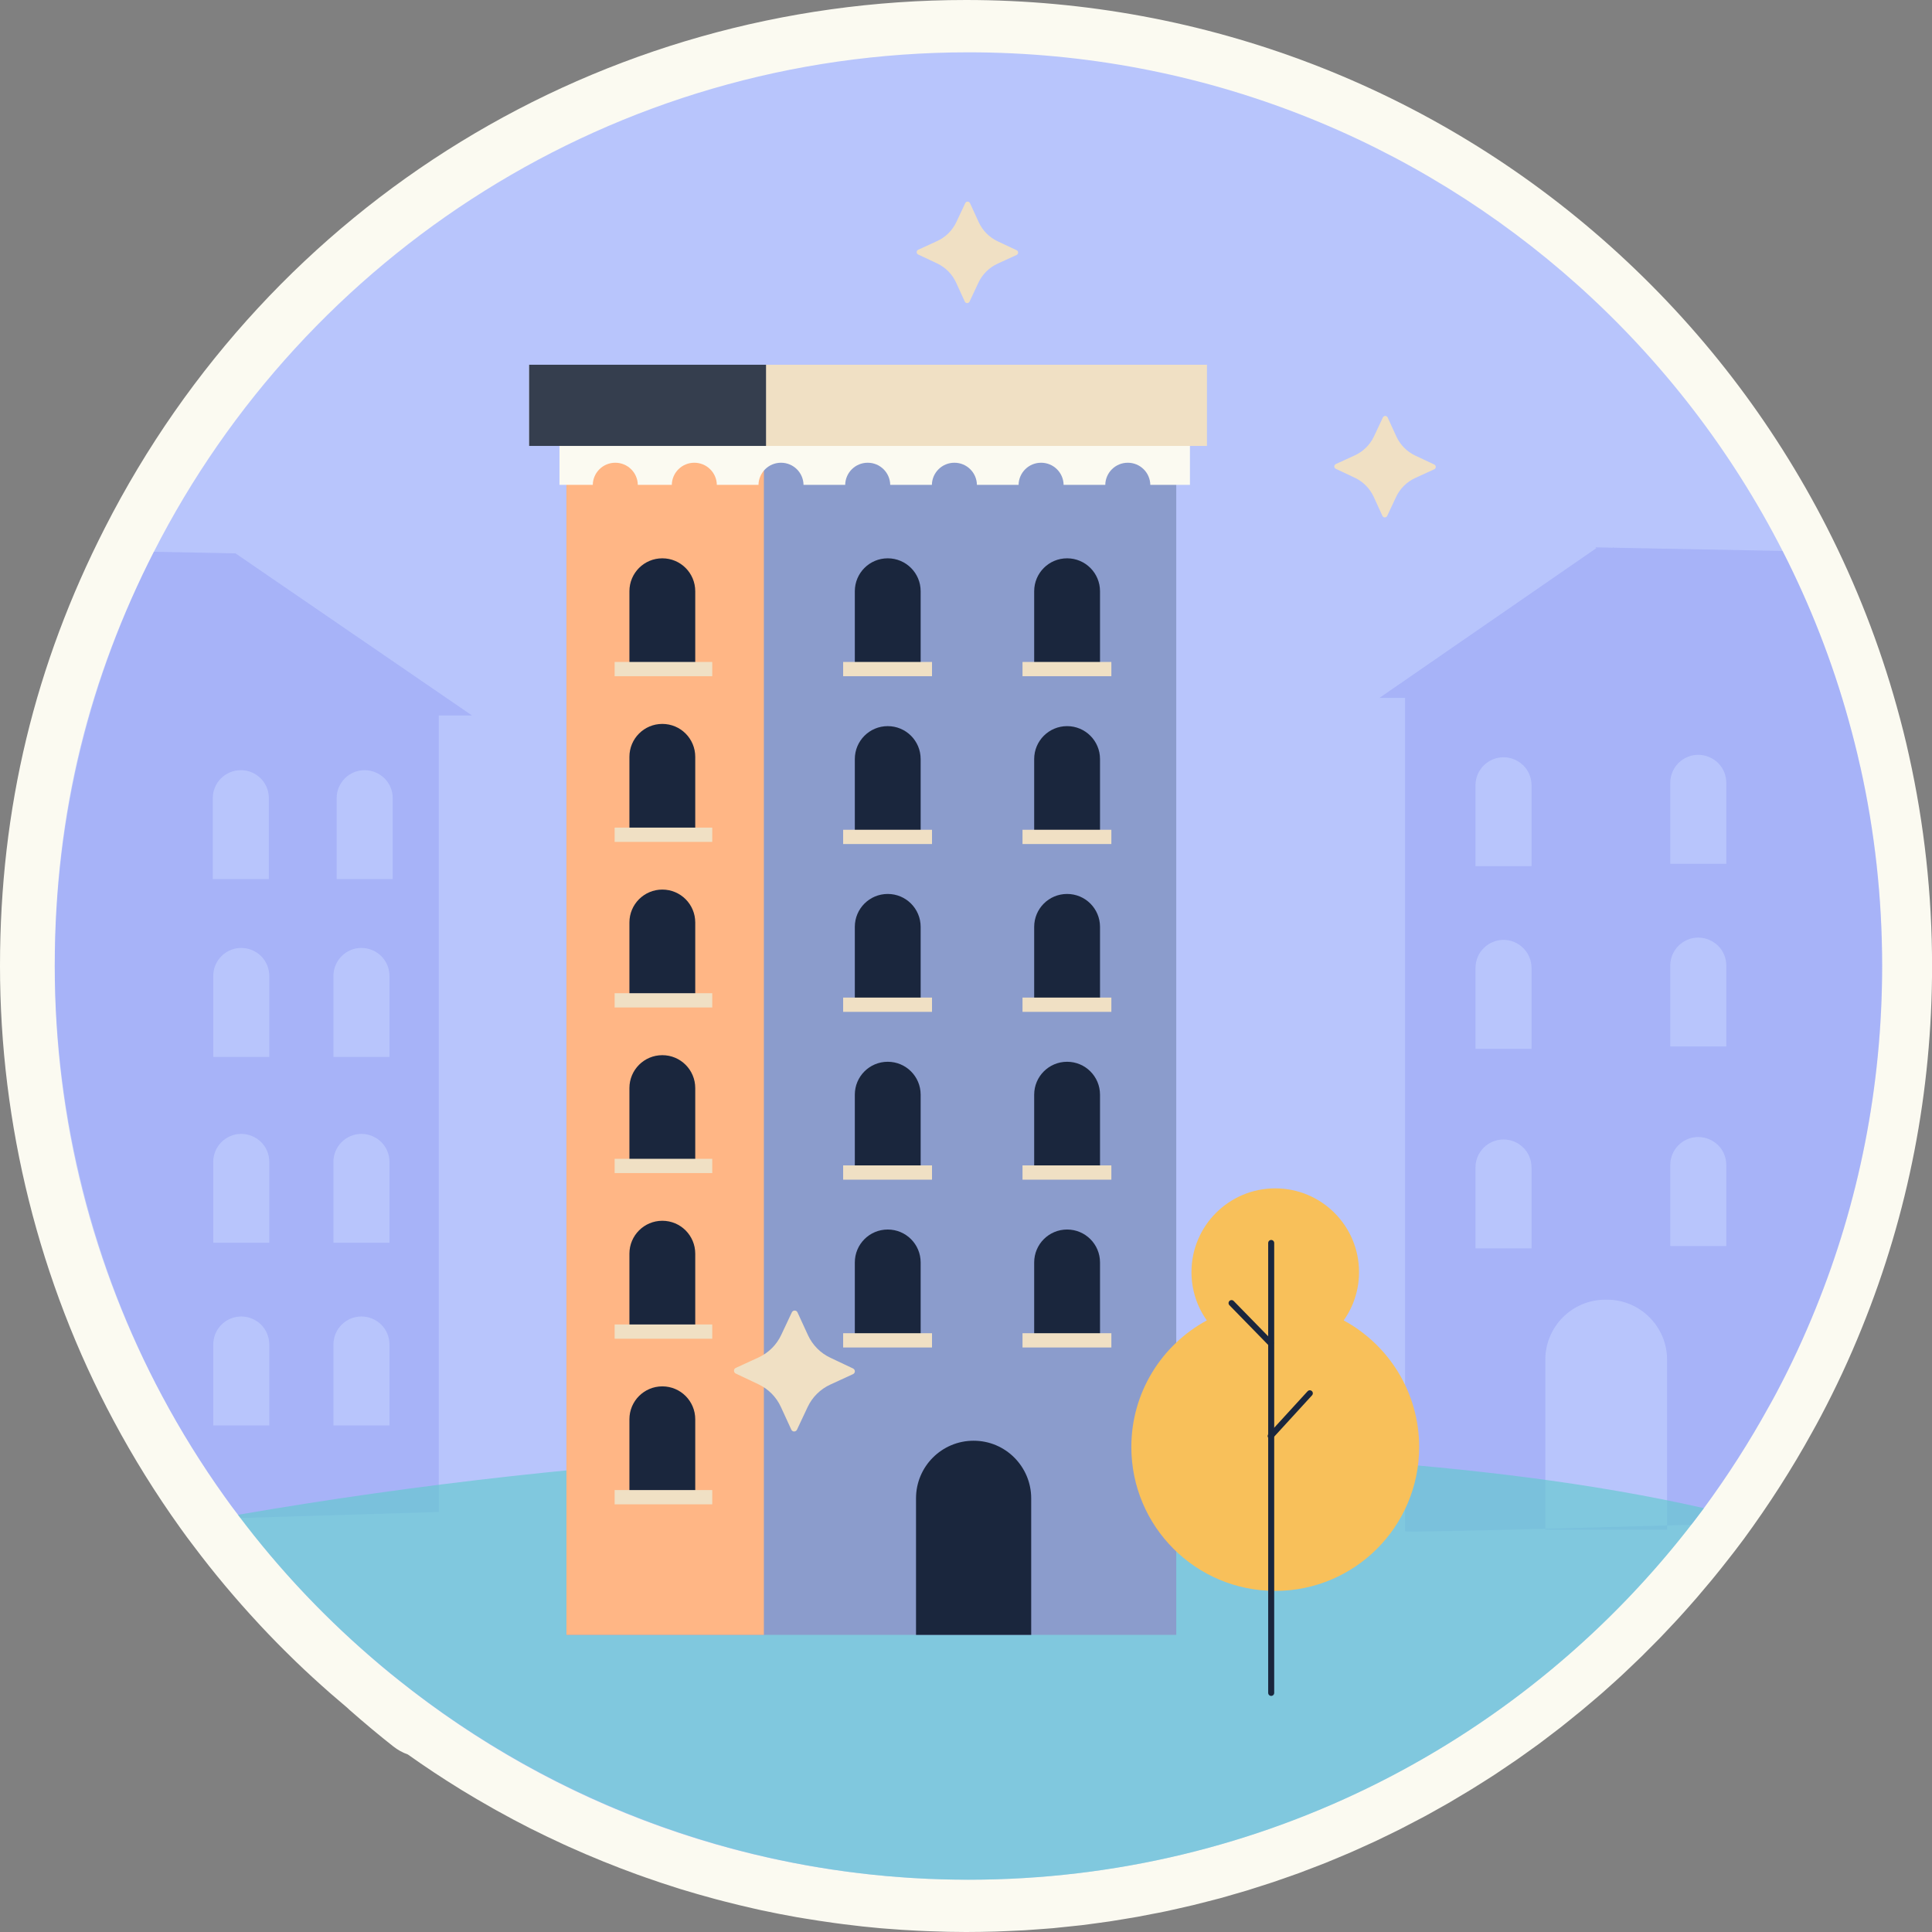 <?xml version="1.0" encoding="UTF-8"?>
<svg id="Warstwa_2" data-name="Warstwa 2" xmlns="http://www.w3.org/2000/svg" xmlns:xlink="http://www.w3.org/1999/xlink" viewBox="0 0 304.62 304.62">
  <rect x="0" y="0" width="304.62" height="304.62" fill="#808080" stroke="none"/>
  <defs>
    <style>
      .cls-1 {
        fill: #7b85ef;
      }

      .cls-1, .cls-2, .cls-3, .cls-4, .cls-5, .cls-6, .cls-7, .cls-8, .cls-9, .cls-10, .cls-11 {
        stroke-width: 0px;
      }

      .cls-12 {
        clip-path: url(#clippath-2);
      }

      .cls-13 {
        opacity: .29;
      }

      .cls-2, .cls-14 {
        fill: none;
      }

      .cls-15 {
        clip-path: url(#clippath-1);
      }

      .cls-16 {
        clip-path: url(#clippath-4);
      }

      .cls-3, .cls-7 {
        fill: #1a263d;
      }

      .cls-4 {
        fill: #b8c5fc;
      }

      .cls-17 {
        clip-path: url(#clippath);
      }

      .cls-14 {
        stroke: #1a263d;
        stroke-linecap: round;
        stroke-linejoin: round;
        stroke-width: .95px;
      }

      .cls-5 {
        fill: #f0e0c4;
      }

      .cls-6 {
        fill: #f8c05a;
      }

      .cls-18 {
        clip-path: url(#clippath-3);
      }

      .cls-7 {
        opacity: .87;
      }

      .cls-8 {
        fill: #60cacc;
        opacity: .63;
      }

      .cls-9 {
        fill: #ffb685;
      }

      .cls-10 {
        fill: #fbfaf1;
      }

      .cls-19 {
        clip-path: url(#clippath-5);
      }

      .cls-11 {
        fill: #8b9ccc;
      }
    </style>
    <clipPath id="clippath">
      <rect class="cls-2" x="210.38" y="65.57" width="16.01" height="16.01"/>
    </clipPath>
    <clipPath id="clippath-1">
      <rect class="cls-2" x="210.38" y="65.57" width="16.01" height="16.01"/>
    </clipPath>
    <clipPath id="clippath-2">
      <rect class="cls-2" x="144.53" y="31.78" width="16.01" height="16.01"/>
    </clipPath>
    <clipPath id="clippath-3">
      <rect class="cls-2" x="144.53" y="31.78" width="16.01" height="16.01"/>
    </clipPath>
    <clipPath id="clippath-4">
      <rect class="cls-2" x="115.72" y="206.63" width="19.07" height="19.07"/>
    </clipPath>
    <clipPath id="clippath-5">
      <rect class="cls-2" x="115.72" y="206.63" width="19.07" height="19.07"/>
    </clipPath>
  </defs>
  <g id="BACKGROUND">
    <g>
      <path class="cls-10" d="m152.31,304.62c-1.81,0-3.7-.04-5.97-.13-.53-.02-1.06-.05-1.59-.07-1.7-.08-3.4-.19-5.09-.33l-.89-.07c-1.84-.16-3.73-.37-5.77-.63l-1.44-.19c-1.59-.22-3.17-.46-4.74-.72l-1.21-.2c-1.88-.33-3.78-.71-5.65-1.11l-1.15-.26c-1.57-.35-3.12-.73-4.67-1.13l-1.31-.34c-2-.54-3.81-1.06-5.54-1.59l-.56-.18c-1.69-.53-3.34-1.08-4.98-1.66-.4-.14-.82-.29-1.24-.44-3.61-1.31-7.22-2.77-10.73-4.35l-.99-.45c-1.84-.85-3.49-1.64-5.04-2.42-.08-.04-.17-.09-.22-.11-1.64-.83-3.38-1.75-5.24-2.79l-.57-.32c-1.69-.95-3.37-1.94-4.96-2.91l-.16-.1c-2.79-1.72-5.58-3.56-8.29-5.49-.82-.29-1.6-.72-2.31-1.28-2.25-1.77-4.5-3.65-6.9-5.76-.12-.11-.24-.22-.35-.33-.86-.72-1.71-1.45-2.55-2.18-.01,0-.14-.12-.16-.14-1.83-1.61-3.66-3.28-5.42-4.98l-.47-.46c-1.75-1.7-3.45-3.44-5.04-5.14l-.36-.39c-3.64-3.92-7.07-8.01-10.19-12.17-.69-.88-1.41-1.88-2.13-2.88-3.91-5.46-7.43-11.13-10.52-16.92C6.19,202.11,0,177.32,0,152.31s5.56-47.56,16.52-69.05C42.67,31.9,94.71,0,152.31,0c37.6,0,73.71,13.81,101.66,38.88,14.05,12.61,25.5,27.49,34.06,44.23,4.62,9.06,8.33,18.57,11.03,28.28.76,2.72,1.4,5.26,1.94,7.75,2.4,10.77,3.63,21.94,3.63,33.16,0,19.77-3.73,38.99-11.08,57.11-1.91,4.74-4.09,9.42-6.46,13.9-.45.85-.91,1.7-1.39,2.55-3.13,5.68-6.77,11.37-10.76,16.81l-1.42,1.88c-.31.41-.57.75-.85,1.09l-.11.14c-.8,1.03-1.54,1.96-2.29,2.87l-.51.62c-.74.89-1.47,1.76-2.21,2.62l-.66.75c-.7.8-1.42,1.61-2.15,2.41l-.77.83c-.71.77-1.42,1.52-2.14,2.27l-.89.9c-.69.71-1.39,1.41-2.1,2.11l-1.01.97c-.69.66-1.37,1.32-2.06,1.96-.25.23-1.25,1.14-1.25,1.14-.63.57-1.26,1.14-1.9,1.7-.31.27-1.39,1.19-1.39,1.19-.62.53-1.23,1.05-1.86,1.57-.33.28-.69.56-1.04.84l-.66.54c-.54.43-1.07.86-1.61,1.29-.36.28-.73.56-1.1.84l-.76.58c-.51.39-1.02.78-1.53,1.16-.4.29-.8.58-1.21.87l-.74.53c-.5.36-1.01.73-1.52,1.08-.43.3-.86.59-1.3.88l-.81.55c-.48.32-.95.64-1.43.96-.46.3-.93.6-1.39.89l-.86.54c-.46.29-.91.58-1.37.86-.51.31-1.03.62-1.55.93l-.82.49c-.44.26-.87.52-1.31.78-.56.32-1.14.64-1.71.96l-.78.44c-.42.23-.83.47-1.25.69-.56.3-1.12.59-1.68.88l-.98.51c-.39.2-.78.41-1.17.61-.59.3-1.19.59-1.79.88l-.95.46c-.38.19-.76.37-1.14.55-.62.29-1.25.57-1.87.85,0,0-1.7.77-2.07.93-.65.28-1.31.56-1.97.83,0,0-1.68.7-2.05.85-.65.26-1.31.51-1.97.76l-1,.38c-.36.14-.73.28-1.09.42-.68.25-1.38.49-2.07.73l-.95.33c-.36.13-.73.26-1.09.38-.69.23-1.38.45-2.08.67l-1.01.32c-.37.12-.73.24-1.1.35-.71.21-1.42.42-2.14.62l-.96.28c-.38.11-.75.22-1.13.32-.71.19-1.42.37-2.14.55,0,0-1.76.45-2.14.54-.73.17-1.45.34-2.18.5l-1.02.23c-.38.09-.76.17-1.14.25-.74.16-1.49.3-2.25.44,0,0-1.72.34-2.11.41-.71.13-1.43.24-2.15.36,0,0-1.89.31-2.27.37-.75.11-1.5.21-2.25.31l-1.04.14c-.39.05-.77.11-1.16.15-.76.09-1.52.17-2.28.24l-1.07.11c-.38.04-.76.08-1.14.12-.79.07-1.58.12-2.37.18l-1.01.07c-.38.03-.77.06-1.15.08-.84.05-1.7.08-2.55.12l-1,.04c-.34.02-.67.03-1.01.04-1.52.04-3.05.07-4.59.07Z"/>
      <g>
        <path class="cls-4" d="m296.75,152.31c0,19.1-3.71,37.33-10.48,54-1.82,4.5-3.85,8.88-6.11,13.15-.41.78-.83,1.55-1.27,2.32-3.07,5.57-6.5,10.92-10.24,16.01-.45.6-.92,1.21-1.38,1.82-.21.27-.41.55-.63.81-26.33,34.05-67.6,55.95-113.96,55.95-33.99,0-65.24-11.77-89.85-31.48-1.68-1.32-3.31-2.7-4.92-4.11-7.37-6.44-14.07-13.61-19.98-21.42-.15-.17-.27-.34-.41-.52-.72-.92-1.39-1.86-2.06-2.79-3.63-5.07-6.94-10.4-9.9-15.94-10.81-20.2-16.93-43.29-16.93-67.79s5.62-45.71,15.62-65.3C48.06,40.26,96.64,8.25,152.69,8.25c36.95,0,70.65,13.9,96.15,36.77,13.15,11.8,24.11,25.96,32.22,41.85,4.32,8.46,7.84,17.41,10.42,26.73.67,2.41,1.29,4.84,1.83,7.3,2.26,10.11,3.44,20.61,3.44,31.41Z"/>
        <g>
          <g class="cls-13">
            <path class="cls-1" d="m37.1,87.25l-12.84-.25c-10,19.6-15.62,41.79-15.62,65.3s6.12,47.59,16.93,67.79c2.96,5.54,6.27,10.86,9.9,15.94.67.94,1.35,1.87,2.06,2.79.14.18.26.36.41.52,17.67-.54,31.24-.95,31.24-.95v-125.58h5.24l-37.32-25.58Zm-3.55,38.59c0-2.43,1.98-4.41,4.43-4.41,1.22,0,2.32.5,3.12,1.29.8.8,1.29,1.91,1.29,3.12v12.76h-8.84v-12.76Zm8.91,98.91h-8.84v-12.75c0-2.45,1.98-4.43,4.41-4.43,1.22,0,2.34.5,3.14,1.29.8.8,1.29,1.91,1.29,3.14v12.75Zm0-28.8h-8.84v-12.76c0-2.43,1.98-4.41,4.41-4.41,1.22,0,2.34.5,3.14,1.29.8.8,1.29,1.9,1.29,3.12v12.76Zm0-29.3h-8.84v-12.76c0-2.45,1.98-4.43,4.41-4.43,1.22,0,2.34.5,3.14,1.29.8.81,1.29,1.91,1.29,3.14v12.76Zm18.95,58.1h-8.84v-12.75c0-2.45,1.98-4.43,4.41-4.43,1.22,0,2.34.5,3.14,1.29s1.29,1.91,1.29,3.14v12.75Zm0-28.8h-8.84v-12.76c0-2.43,1.98-4.41,4.41-4.41,1.22,0,2.34.5,3.14,1.29.8.8,1.29,1.9,1.29,3.12v12.76Zm0-29.3h-8.84v-12.76c0-2.45,1.98-4.43,4.41-4.43,1.22,0,2.34.5,3.14,1.29.8.81,1.29,1.91,1.29,3.14v12.76Zm.51-28.05h-8.84v-12.76c0-2.43,1.98-4.41,4.41-4.41,1.22,0,2.32.5,3.14,1.29.8.8,1.29,1.91,1.29,3.12v12.76Z"/>
          </g>
          <g class="cls-13">
            <path class="cls-1" d="m243.64,241.18h19.2v-.66c-6.86.2-13.42.38-19.2.53v.14Z"/>
            <path class="cls-1" d="m293.31,120.9c-.54-2.46-1.16-4.9-1.83-7.3-2.59-9.32-6.11-18.28-10.42-26.73l-26.59-.51-.1-.06-.07.06-2.76-.06.17.12-34.21,23.62h4.04v131.38c-.15.15,9.01-.04,22.11-.38v-26.66c0-5.21,4.24-9.46,9.46-9.46h.28c5.21,0,9.46,4.25,9.46,9.46v26.14c1.27-.04,2.53-.07,3.81-.11.22-.26.43-.54.63-.81.45-.61.92-1.21,1.38-1.82,3.74-5.09,7.18-10.44,10.24-16.01.44-.77.85-1.54,1.27-2.32,2.26-4.26,4.29-8.65,6.11-13.15,6.77-16.67,10.48-34.9,10.48-54,0-10.79-1.18-21.3-3.44-31.41Zm-51.83,75.93h-8.84v-12.76c0-2.43,1.98-4.41,4.43-4.41,1.22,0,2.32.5,3.12,1.29s1.29,1.91,1.29,3.12v12.76Zm0-31.45h-8.84v-12.76c0-2.45,1.98-4.43,4.43-4.43,1.22,0,2.32.5,3.12,1.31.8.8,1.29,1.9,1.29,3.12v12.76Zm0-28.81h-8.84v-12.76c0-2.43,1.98-4.41,4.43-4.41,1.22,0,2.32.5,3.12,1.29s1.29,1.91,1.29,3.12v12.76Zm30.71,59.89h-8.84v-12.76c0-2.45,1.98-4.43,4.41-4.43,1.22,0,2.32.5,3.14,1.29.8.81,1.29,1.91,1.29,3.14v12.76Zm0-31.46h-8.84v-12.76c0-2.43,1.98-4.41,4.41-4.41,1.22,0,2.32.5,3.14,1.29.8.8,1.29,1.91,1.29,3.12v12.76Zm0-28.8h-8.84v-12.76c0-2.45,1.98-4.43,4.41-4.43,1.22,0,2.32.5,3.14,1.29.8.81,1.29,1.91,1.29,3.14v12.76Z"/>
          </g>
        </g>
        <path class="cls-8" d="m268.66,237.79c-.45.6-.92,1.21-1.38,1.82-26.31,34.5-67.86,56.77-114.59,56.77s-88.9-22.59-115.17-57.54c56.86-9.82,116.43-12.9,174.89-8.68,19.05,1.38,38.19,3.55,56.24,7.63Z"/>
      </g>
      <g>
        <g>
          <rect class="cls-11" x="89.31" y="59.93" width="96.15" height="197.84"/>
          <rect class="cls-9" x="89.31" y="59.93" width="31.13" height="197.84"/>
          <path class="cls-10" d="m187.62,66.85v9.6h-6.25c-.03-1.93-1.6-3.49-3.55-3.49s-3.52,1.56-3.55,3.49h-6.57c-.03-1.93-1.6-3.49-3.55-3.49s-3.52,1.56-3.55,3.49h-6.57c-.03-1.93-1.6-3.49-3.55-3.49s-3.52,1.56-3.55,3.49h-6.57c-.03-1.93-1.6-3.49-3.55-3.49s-3.52,1.56-3.55,3.49h-6.57c-.03-1.93-1.6-3.49-3.55-3.49s-3.52,1.56-3.55,3.49h-6.57c-.03-1.93-1.6-3.49-3.55-3.49s-3.52,1.56-3.55,3.49h-5.36c-.03-1.93-1.6-3.49-3.55-3.49s-3.52,1.56-3.55,3.49h-5.25v-9.6h99.35Z"/>
          <rect class="cls-5" x="83.43" y="57.51" width="106.87" height="12.8"/>
          <rect class="cls-7" x="83.43" y="57.51" width="37.35" height="12.8"/>
        </g>
        <g>
          <g>
            <path class="cls-3" d="m109.62,104.98h-10.38v-11.76c0-2.87,2.32-5.19,5.19-5.19h0c2.87,0,5.19,2.32,5.19,5.19v11.76Z"/>
            <rect class="cls-5" x="96.91" y="104.37" width="15.39" height="2.25"/>
          </g>
          <g>
            <path class="cls-3" d="m109.62,131.09h-10.38v-11.76c0-2.87,2.32-5.19,5.19-5.19h0c2.87,0,5.19,2.32,5.19,5.19v11.76Z"/>
            <rect class="cls-5" x="96.91" y="130.49" width="15.39" height="2.25"/>
          </g>
          <g>
            <path class="cls-3" d="m109.62,157.21h-10.38v-11.76c0-2.87,2.32-5.19,5.19-5.19h0c2.87,0,5.19,2.32,5.19,5.19v11.76Z"/>
            <rect class="cls-5" x="96.91" y="156.6" width="15.39" height="2.25"/>
          </g>
          <g>
            <path class="cls-3" d="m109.62,183.32h-10.38v-11.76c0-2.87,2.32-5.19,5.19-5.19h0c2.87,0,5.19,2.32,5.19,5.19v11.76Z"/>
            <rect class="cls-5" x="96.91" y="182.71" width="15.39" height="2.25"/>
          </g>
          <g>
            <path class="cls-3" d="m109.62,209.43h-10.38v-11.76c0-2.87,2.32-5.19,5.19-5.19h0c2.87,0,5.19,2.32,5.19,5.19v11.76Z"/>
            <rect class="cls-5" x="96.91" y="208.83" width="15.39" height="2.25"/>
          </g>
          <g>
            <path class="cls-3" d="m109.62,235.54h-10.38v-11.76c0-2.87,2.32-5.19,5.19-5.19h0c2.87,0,5.19,2.32,5.19,5.19v11.76Z"/>
            <rect class="cls-5" x="96.91" y="234.94" width="15.39" height="2.25"/>
          </g>
          <g>
            <g>
              <path class="cls-3" d="m145.16,104.98h-10.38v-11.76c0-2.87,2.32-5.19,5.19-5.19h0c2.87,0,5.19,2.32,5.19,5.19v11.76Z"/>
              <rect class="cls-5" x="132.94" y="104.37" width="14.01" height="2.25"/>
            </g>
            <g>
              <path class="cls-3" d="m173.44,104.98h-10.38v-11.76c0-2.87,2.32-5.19,5.19-5.19h0c2.87,0,5.19,2.32,5.19,5.19v11.76Z"/>
              <rect class="cls-5" x="161.22" y="104.37" width="14.01" height="2.25"/>
            </g>
            <g>
              <path class="cls-3" d="m145.16,131.44h-10.38v-11.76c0-2.87,2.32-5.19,5.19-5.19h0c2.87,0,5.19,2.32,5.19,5.19v11.76Z"/>
              <rect class="cls-5" x="132.94" y="130.83" width="14.01" height="2.25"/>
            </g>
            <g>
              <path class="cls-3" d="m173.44,131.44h-10.38v-11.76c0-2.87,2.32-5.19,5.19-5.19h0c2.87,0,5.19,2.32,5.19,5.19v11.76Z"/>
              <rect class="cls-5" x="161.22" y="130.83" width="14.01" height="2.25"/>
            </g>
            <g>
              <path class="cls-3" d="m145.16,157.9h-10.38v-11.76c0-2.87,2.32-5.19,5.19-5.19h0c2.87,0,5.19,2.32,5.19,5.19v11.76Z"/>
              <rect class="cls-5" x="132.94" y="157.29" width="14.01" height="2.25"/>
            </g>
            <g>
              <path class="cls-3" d="m173.44,157.9h-10.38v-11.76c0-2.87,2.32-5.19,5.19-5.19h0c2.87,0,5.19,2.32,5.19,5.19v11.76Z"/>
              <rect class="cls-5" x="161.22" y="157.29" width="14.01" height="2.25"/>
            </g>
            <g>
              <path class="cls-3" d="m145.16,184.36h-10.38v-11.76c0-2.87,2.32-5.19,5.19-5.19h0c2.87,0,5.19,2.32,5.19,5.19v11.76Z"/>
              <rect class="cls-5" x="132.94" y="183.75" width="14.01" height="2.25"/>
            </g>
            <g>
              <path class="cls-3" d="m173.44,184.36h-10.38v-11.76c0-2.87,2.32-5.19,5.19-5.19h0c2.87,0,5.19,2.32,5.19,5.19v11.76Z"/>
              <rect class="cls-5" x="161.22" y="183.75" width="14.01" height="2.25"/>
            </g>
            <g>
              <path class="cls-3" d="m145.16,210.81h-10.38v-11.76c0-2.87,2.32-5.19,5.19-5.19h0c2.87,0,5.19,2.32,5.19,5.19v11.76Z"/>
              <rect class="cls-5" x="132.94" y="210.21" width="14.01" height="2.25"/>
            </g>
            <g>
              <path class="cls-3" d="m173.44,210.81h-10.38v-11.76c0-2.87,2.32-5.19,5.19-5.19h0c2.87,0,5.19,2.32,5.19,5.19v11.76Z"/>
              <rect class="cls-5" x="161.22" y="210.21" width="14.01" height="2.25"/>
            </g>
            <path class="cls-3" d="m162.59,236.24v21.53h-18.16v-21.53c0-5.02,4.06-9.08,9.08-9.08,2.51,0,4.77,1.01,6.41,2.65s2.67,3.92,2.67,6.43Z"/>
          </g>
        </g>
      </g>
      <g>
        <path class="cls-6" d="m211.86,208.19c1.52-2.15,2.42-4.77,2.42-7.61,0-7.3-5.91-13.21-13.21-13.21s-13.21,5.91-13.21,13.21c0,2.84.9,5.46,2.42,7.61-7.09,3.84-11.9,11.34-11.9,19.96,0,12.53,10.16,22.69,22.69,22.69s22.69-10.16,22.69-22.69c0-8.62-4.81-16.12-11.9-19.96Z"/>
        <line class="cls-14" x1="200.43" y1="195.98" x2="200.43" y2="266.92"/>
        <line class="cls-14" x1="194.18" y1="205.46" x2="200.35" y2="211.78"/>
        <line class="cls-14" x1="200.35" y1="226.42" x2="206.52" y2="219.68"/>
      </g>
      <g id="Kompozycja_16" data-name="Kompozycja 16">
        <g class="cls-17">
          <g class="cls-15">
            <path class="cls-5" d="m226.14,73.99l-3.01,1.38c-1.32.61-2.38,1.66-3,2.97l-1.41,3c-.15.32-.6.32-.75,0l-1.38-3.01c-.61-1.32-1.66-2.38-2.97-3l-3-1.41c-.32-.15-.32-.6,0-.75l3.01-1.38c1.32-.61,2.38-1.66,3-2.97l1.41-3c.15-.32.6-.32.75,0l1.38,3.01c.61,1.32,1.66,2.38,2.97,3l3,1.41c.32.15.32.6,0,.75"/>
          </g>
        </g>
      </g>
      <g id="Kompozycja_16-2" data-name="Kompozycja 16">
        <g class="cls-12">
          <g class="cls-18">
            <path class="cls-5" d="m160.29,40.2l-3.01,1.38c-1.32.61-2.38,1.66-3,2.97l-1.41,3c-.15.32-.6.32-.75,0l-1.38-3.01c-.61-1.32-1.66-2.38-2.97-3l-3-1.41c-.32-.15-.32-.6,0-.75l3.01-1.38c1.32-.61,2.38-1.66,3-2.97l1.41-3c.15-.32.6-.32.75,0l1.38,3.01c.61,1.32,1.66,2.38,2.97,3l3,1.41c.32.15.32.6,0,.75"/>
          </g>
        </g>
      </g>
      <g id="Kompozycja_16-3" data-name="Kompozycja 16">
        <g class="cls-16">
          <g class="cls-19">
            <path class="cls-5" d="m134.5,216.66l-3.59,1.65c-1.57.72-2.84,1.98-3.57,3.54l-1.68,3.57c-.18.38-.72.38-.89,0l-1.65-3.59c-.72-1.57-1.98-2.84-3.54-3.57l-3.57-1.69c-.38-.18-.38-.72,0-.89l3.59-1.65c1.57-.72,2.84-1.98,3.57-3.54l1.68-3.57c.18-.38.72-.38.89,0l1.65,3.59c.72,1.57,1.98,2.84,3.54,3.57l3.57,1.69c.38.18.38.72,0,.89"/>
          </g>
        </g>
      </g>
    </g>
  </g>
</svg>